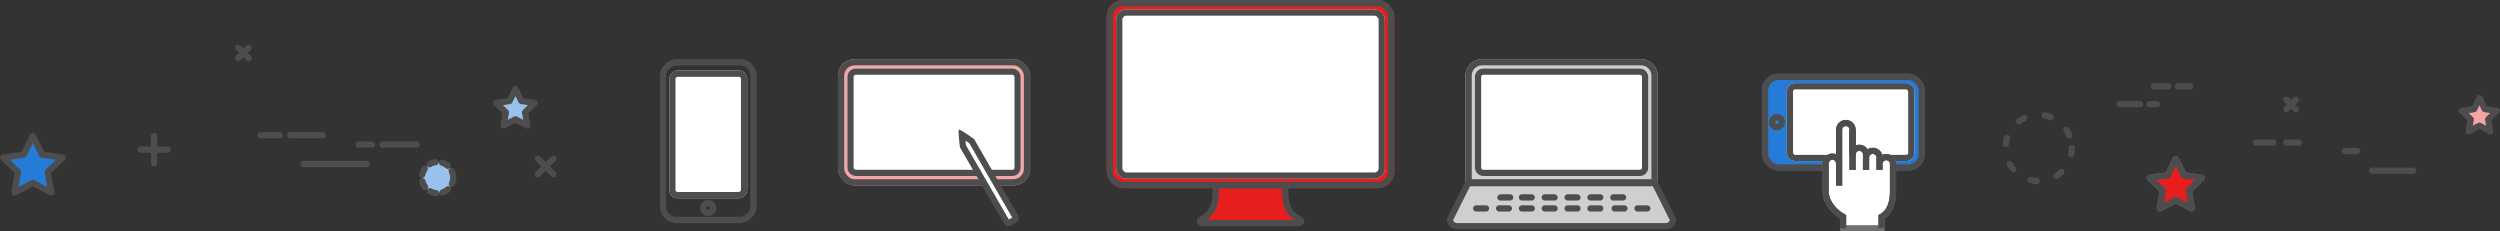 <svg xmlns="http://www.w3.org/2000/svg" width="1203" height="111.349" viewBox="0 0 1203 111.349">
  <rect x="0" y="0" width="1203" height="111.349" fill="#333333" stroke="none"/>
  <g id="img_uid01" transform="translate(3.93 -1574.97)">
    <g id="長方形_7812" data-name="長方形 7812" transform="translate(701.269 1603.421)" fill="#cfcfcf" stroke="#4d4d4d" stroke-width="3">
      <path d="M8,0H84.466a8,8,0,0,1,8,8V60.782a0,0,0,0,1,0,0H0a0,0,0,0,1,0,0V8A8,8,0,0,1,8,0Z" stroke="none"/>
      <path d="M8,1.5H84.466a6.5,6.5,0,0,1,6.5,6.5V59.282a0,0,0,0,1,0,0H1.5a0,0,0,0,1,0,0V8A6.5,6.5,0,0,1,8,1.5Z" fill="none"/>
    </g>
    <g id="パス_55884" data-name="パス 55884" transform="translate(802.649 1685.325) rotate(180)" fill="#cfcfcf">
      <path d="M 100.146 22.209 L 10.286 22.209 L 1.515 4.667 C 1.679 2.893 3.175 1.5 4.991 1.5 L 105.441 1.5 C 107.257 1.5 108.753 2.893 108.917 4.667 L 100.146 22.209 Z" stroke="none"/>
      <path d="M 4.991 3 C 4.085 3 3.318 3.609 3.078 4.439 L 11.213 20.709 L 99.219 20.709 L 107.354 4.439 C 107.114 3.609 106.347 3 105.441 3 L 4.991 3 M 4.991 -5.7220458984375e-06 L 105.441 -5.7220458984375e-06 C 108.197 -5.7220458984375e-06 110.432 2.235 110.432 4.991 L 101.073 23.709 L 9.359 23.709 L 0 4.991 C 0 2.235 2.235 -5.7220458984375e-06 4.991 -5.7220458984375e-06 Z" stroke="none" fill="#4d4d4d"/>
    </g>
    <g id="長方形_7811" data-name="長方形 7811" transform="translate(360.146 1603.444) rotate(90)" fill="none" stroke="#4d4d4d" stroke-width="3">
      <rect width="78.874" height="46.556" rx="8" stroke="none"/>
      <rect x="1.5" y="1.5" width="75.874" height="43.556" rx="6.5" fill="none"/>
    </g>
    <g id="長方形_7814" data-name="長方形 7814" transform="translate(922.28 1657.013) rotate(180)" fill="#267bd8" stroke="#4d4d4d" stroke-width="3">
      <rect width="78.365" height="46.556" rx="8" stroke="none"/>
      <rect x="1.5" y="1.5" width="75.365" height="43.556" rx="6.5" fill="none"/>
    </g>
    <path id="パス_53415" data-name="パス 53415" d="M404.873,103.171l3.856,7.814,8.623,1.253-6.239,6.082,1.474,8.589-7.713-4.056-7.714,4.056,1.474-8.589-6.239-6.082,8.623-1.253Z" transform="translate(638.184 1548.353)" fill="#fff" stroke="#707070" stroke-linejoin="round" stroke-width="3"/>
    <path id="パス_53416" data-name="パス 53416" d="M404.873,103.171l3.856,7.814,8.623,1.253-6.239,6.082,1.474,8.589-7.713-4.056-7.714,4.056,1.474-8.589-6.239-6.082,8.623-1.253Z" transform="translate(638.184 1548.353)" fill="#e61e1e" stroke="#4d4d4d" stroke-linejoin="round" stroke-miterlimit="10" stroke-width="3"/>
    <g id="グループ_23274" data-name="グループ 23274" transform="translate(1096.261 1622.957)">
      <line id="線_538" data-name="線 538" x1="4.557" y2="4.557" transform="translate(0 0)" fill="none" stroke="#4d4d4d" stroke-linecap="round" stroke-miterlimit="10" stroke-width="3"/>
      <line id="線_539" data-name="線 539" x1="4.557" y1="4.557" transform="translate(0 0)" fill="none" stroke="#4d4d4d" stroke-linecap="round" stroke-miterlimit="10" stroke-width="3"/>
    </g>
    <circle id="楕円形_101" data-name="楕円形 101" cx="15.951" cy="15.951" r="15.951" transform="translate(961.13 1630.206)" fill="none" stroke="#4d4d4d" stroke-linecap="round" stroke-miterlimit="10" stroke-width="3" stroke-dasharray="3 10"/>
    <line id="線_592" data-name="線 592" x2="3.537" transform="translate(1030.46 1625.087)" fill="none" stroke="#4d4d4d" stroke-linecap="round" stroke-miterlimit="10" stroke-width="3"/>
    <line id="線_593" data-name="線 593" x2="9.841" transform="translate(1016.061 1625.087)" fill="none" stroke="#4d4d4d" stroke-linecap="round" stroke-miterlimit="10" stroke-width="3"/>
    <line id="線_594" data-name="線 594" x2="5.902" transform="translate(1044.046 1616.457)" fill="none" stroke="#4d4d4d" stroke-linecap="round" stroke-miterlimit="10" stroke-width="3"/>
    <line id="線_595" data-name="線 595" x2="6.999" transform="translate(1032.49 1616.457)" fill="none" stroke="#4d4d4d" stroke-linecap="round" stroke-miterlimit="10" stroke-width="3"/>
    <path id="パス_53417" data-name="パス 53417" d="M346.284,57.561l2.855,5.786,6.386.929-4.621,4.5L352,75.141l-5.713-3-5.711,3,1.09-6.361-4.621-4.5,6.386-.929Z" transform="translate(-102.166 1560.236)" fill="#99c1ed" stroke="#4d4d4d" stroke-linecap="round" stroke-linejoin="round" stroke-miterlimit="10" stroke-width="3"/>
    <path id="パス_53875" data-name="パス 53875" d="M345.428,57.561l2.591,5.25,5.795.843-4.193,4.086.991,5.772-5.184-2.725-5.182,2.725.989-5.772-4.193-4.086,5.795-.843Z" transform="translate(843.756 1564.67)" fill="#f5a5a5" stroke="#4d4d4d" stroke-linejoin="round" stroke-miterlimit="10" stroke-width="3"/>
    <path id="パス_53874" data-name="パス 53874" d="M351.348,57.561l4.42,8.957,9.886,1.438-7.153,6.97,1.691,9.847-8.844-4.649-8.84,4.649,1.687-9.847-7.153-6.97,9.886-1.438Z" transform="translate(-339.472 1582.849)" fill="#267bd8" stroke="#4d4d4d" stroke-linecap="round" stroke-linejoin="round" stroke-miterlimit="10" stroke-width="3"/>
    <line id="線_534" data-name="線 534" y2="13.079" transform="translate(70.193 1640.41)" fill="none" stroke="#4d4d4d" stroke-linecap="round" stroke-miterlimit="10" stroke-width="3"/>
    <line id="線_535" data-name="線 535" x1="13.079" transform="translate(63.654 1646.95)" fill="none" stroke="#4d4d4d" stroke-linecap="round" stroke-miterlimit="10" stroke-width="3"/>
    <g id="グループ_23273" data-name="グループ 23273" transform="translate(254.89 1651.299)">
      <line id="線_536" data-name="線 536" x1="7.534" y2="7.534" fill="none" stroke="#4d4d4d" stroke-linecap="round" stroke-miterlimit="10" stroke-width="3"/>
      <line id="線_537" data-name="線 537" x1="7.534" y1="7.534" fill="none" stroke="#4d4d4d" stroke-linecap="round" stroke-miterlimit="10" stroke-width="3"/>
    </g>
    <circle id="楕円形_102" data-name="楕円形 102" cx="7.534" cy="7.534" r="7.534" transform="translate(199.108 1652.92)" fill="#99c1ed" stroke="#4d4d4d" stroke-linecap="round" stroke-linejoin="round" stroke-miterlimit="10" stroke-width="3" stroke-dasharray="3.137 3.137"/>
    <line id="線_587" data-name="線 587" x2="30.462" transform="translate(142.194 1653.856)" fill="none" stroke="#4d4d4d" stroke-linecap="round" stroke-miterlimit="10" stroke-width="3"/>
    <line id="線_588" data-name="線 588" x2="16.487" transform="translate(180.12 1644.533)" fill="none" stroke="#4d4d4d" stroke-linecap="round" stroke-miterlimit="10" stroke-width="3"/>
    <line id="線_589" data-name="線 589" x2="6.442" transform="translate(168.656 1644.533)" fill="none" stroke="#4d4d4d" stroke-linecap="round" stroke-miterlimit="10" stroke-width="3"/>
    <line id="線_590" data-name="線 590" x2="15.58" transform="translate(135.742 1640.044)" fill="none" stroke="#4d4d4d" stroke-linecap="round" stroke-miterlimit="10" stroke-width="3"/>
    <line id="線_591" data-name="線 591" x2="9.36" transform="translate(121.359 1640.044)" fill="none" stroke="#4d4d4d" stroke-linecap="round" stroke-miterlimit="10" stroke-width="3"/>
    <line id="線_954" data-name="線 954" x2="19.849" transform="translate(1137.514 1657.113)" fill="none" stroke="#4d4d4d" stroke-linecap="round" stroke-miterlimit="10" stroke-width="3"/>
    <line id="線_955" data-name="線 955" x2="5.845" transform="translate(1124.397 1647.646)" fill="none" stroke="#4d4d4d" stroke-linecap="round" stroke-miterlimit="10" stroke-width="3"/>
    <line id="線_956" data-name="線 956" x2="6.049" transform="translate(1096.261 1643.573)" fill="none" stroke="#4d4d4d" stroke-linecap="round" stroke-miterlimit="10" stroke-width="3"/>
    <line id="線_957" data-name="線 957" x2="8.493" transform="translate(1081.48 1643.573)" fill="none" stroke="#4d4d4d" stroke-linecap="round" stroke-miterlimit="10" stroke-width="3"/>
    <g id="グループ_23275" data-name="グループ 23275" transform="translate(110.672 1597.925)">
      <line id="線_538-2" data-name="線 538" x1="5.023" y2="5.023" transform="translate(0)" fill="none" stroke="#4d4d4d" stroke-linecap="round" stroke-miterlimit="10" stroke-width="3"/>
      <line id="線_539-2" data-name="線 539" x1="5.023" y1="5.023" transform="translate(0)" fill="none" stroke="#4d4d4d" stroke-linecap="round" stroke-miterlimit="10" stroke-width="3"/>
    </g>
    <g id="長方形_7804" data-name="長方形 7804" transform="translate(528.622 1574.97)" fill="none" stroke="#4d4d4d" stroke-width="3">
      <rect width="138.376" height="90.527" rx="8" stroke="none"/>
      <rect x="1.5" y="1.5" width="135.376" height="87.527" rx="6.5" fill="none"/>
    </g>
    <g id="長方形_7805" data-name="長方形 7805" transform="translate(399.299 1603.421)" fill="#f5a5a5" stroke="#4d4d4d" stroke-width="3">
      <rect width="92.466" height="60.782" rx="8" stroke="none"/>
      <rect x="1.5" y="1.5" width="89.466" height="57.782" rx="6.5" fill="none"/>
    </g>
    <g id="長方形_7806" data-name="長方形 7806" transform="translate(355.62 1608.942) rotate(90)" fill="#fff" stroke="#4d4d4d" stroke-width="3">
      <rect width="61.411" height="37.504" rx="4" stroke="none"/>
      <rect x="1.5" y="1.5" width="58.411" height="34.504" rx="2.5" fill="none"/>
    </g>
    <g id="長方形_7815" data-name="長方形 7815" transform="translate(917.291 1652.487) rotate(180)" fill="#fff" stroke="#4d4d4d" stroke-width="3">
      <rect width="61.411" height="37.504" rx="4" stroke="none"/>
      <rect x="1.5" y="1.5" width="58.411" height="34.504" rx="2.5" fill="none"/>
    </g>
    <path id="パス_55881" data-name="パス 55881" d="M1177.105,287.356h16.816a33.577,33.577,0,0,0,.45,8.513,11.809,11.809,0,0,0,6.547,7.908c.984.5.525,1.694-.656,1.694h-46.313c-1.179,0-1.639-1.189-.655-1.694a11.805,11.805,0,0,0,6.546-7.908,33.58,33.58,0,0,0,.449-8.513Z" transform="translate(-579.295 1376.847)" fill="#e61e1e" stroke="#4d4d4d" stroke-linecap="round" stroke-linejoin="round" stroke-width="3"/>
    <path id="パス_55882" data-name="パス 55882" d="M4.751,2.375A2.375,2.375,0,1,0,2.376,4.75,2.375,2.375,0,0,0,4.751,2.375Z" transform="translate(334.492 1672.693)" fill="none" stroke="#4d4d4d" stroke-linecap="round" stroke-miterlimit="10" stroke-width="3"/>
    <path id="パス_55886" data-name="パス 55886" d="M4.751,2.375A2.375,2.375,0,1,0,2.376,4.75,2.375,2.375,0,0,0,4.751,2.375Z" transform="translate(853.54 1631.359) rotate(90)" fill="none" stroke="#4d4d4d" stroke-linecap="round" stroke-miterlimit="10" stroke-width="3"/>
    <g id="長方形_7808" data-name="長方形 7808" transform="translate(528.622 1574.97)" fill="#e61e1e" stroke="#4d4d4d" stroke-width="3">
      <rect width="138.376" height="90.527" rx="8" stroke="none"/>
      <rect x="1.5" y="1.5" width="135.376" height="87.527" rx="6.5" fill="none"/>
    </g>
    <g id="長方形_7809" data-name="長方形 7809" transform="translate(533.149 1579.496)" fill="#fff" stroke="#4d4d4d" stroke-width="3">
      <rect width="129.324" height="81.474" rx="5" stroke="none"/>
      <rect x="1.5" y="1.5" width="126.324" height="78.474" rx="3.5" fill="none"/>
    </g>
    <g id="長方形_7810" data-name="長方形 7810" transform="translate(403.825 1607.948)" fill="#fff" stroke="#4d4d4d" stroke-width="3">
      <rect width="83.414" height="51.729" rx="4" stroke="none"/>
      <rect x="1.5" y="1.5" width="80.414" height="48.729" rx="2.5" fill="none"/>
    </g>
    <g id="長方形_7813" data-name="長方形 7813" transform="translate(705.795 1607.948)" fill="#fff" stroke="#4d4d4d" stroke-width="3">
      <rect width="83.414" height="51.729" rx="4" stroke="none"/>
      <rect x="1.5" y="1.5" width="80.414" height="48.729" rx="2.5" fill="none"/>
    </g>
    <g id="グループ_23535" data-name="グループ 23535" transform="translate(706.442 1669.966)">
      <line id="線_940" data-name="線 940" x1="4.705" transform="translate(21.985 5.296)" fill="none" stroke="#4d4d4d" stroke-linecap="round" stroke-miterlimit="10" stroke-width="3"/>
      <line id="線_941" data-name="線 941" x1="4.705" transform="translate(10.993 5.296)" fill="none" stroke="#4d4d4d" stroke-linecap="round" stroke-miterlimit="10" stroke-width="3"/>
      <line id="線_953" data-name="線 953" x1="4.705" transform="translate(0 5.296)" fill="none" stroke="#4d4d4d" stroke-linecap="round" stroke-miterlimit="10" stroke-width="3"/>
      <line id="線_942" data-name="線 942" x1="4.705" transform="translate(43.97 5.296)" fill="none" stroke="#4d4d4d" stroke-linecap="round" stroke-miterlimit="10" stroke-width="3"/>
      <line id="線_943" data-name="線 943" x1="4.705" transform="translate(32.978 5.296)" fill="none" stroke="#4d4d4d" stroke-linecap="round" stroke-miterlimit="10" stroke-width="3"/>
      <line id="線_944" data-name="線 944" x1="4.705" transform="translate(66.602 5.296)" fill="none" stroke="#4d4d4d" stroke-linecap="round" stroke-miterlimit="10" stroke-width="3"/>
      <line id="線_952" data-name="線 952" x1="4.705" transform="translate(77.594 5.296)" fill="none" stroke="#4d4d4d" stroke-linecap="round" stroke-miterlimit="10" stroke-width="3"/>
      <line id="線_945" data-name="線 945" x1="4.705" transform="translate(54.963 5.296)" fill="none" stroke="#4d4d4d" stroke-linecap="round" stroke-miterlimit="10" stroke-width="3"/>
      <line id="線_946" data-name="線 946" x2="4.705" transform="translate(21.985 0)" fill="none" stroke="#4d4d4d" stroke-linecap="round" stroke-miterlimit="10" stroke-width="3"/>
      <line id="線_947" data-name="線 947" x2="4.705" transform="translate(11.639 0)" fill="none" stroke="#4d4d4d" stroke-linecap="round" stroke-miterlimit="10" stroke-width="3"/>
      <line id="線_948" data-name="線 948" x2="4.705" transform="translate(43.97 0)" fill="none" stroke="#4d4d4d" stroke-linecap="round" stroke-miterlimit="10" stroke-width="3"/>
      <line id="線_949" data-name="線 949" x2="4.705" transform="translate(32.978 0)" fill="none" stroke="#4d4d4d" stroke-linecap="round" stroke-miterlimit="10" stroke-width="3"/>
      <line id="線_950" data-name="線 950" x2="4.705" transform="translate(65.955 0)" fill="none" stroke="#4d4d4d" stroke-linecap="round" stroke-miterlimit="10" stroke-width="3"/>
      <line id="線_951" data-name="線 951" x2="4.705" transform="translate(54.963 0)" fill="none" stroke="#4d4d4d" stroke-linecap="round" stroke-miterlimit="10" stroke-width="3"/>
    </g>
    <g id="パス_55885" data-name="パス 55885" transform="translate(487.239 1680.747) rotate(150)" fill="#fff" stroke-linecap="round" stroke-linejoin="round">
      <path d="M 4.016 49.745 C 3.298 48.388 2.329 46.379 1.5 44.542 L 1.5 2.425 C 1.5 1.915 1.915 1.5 2.425 1.5 L 5.456 1.5 C 5.967 1.5 6.381 1.915 6.381 2.425 L 6.381 44.56 C 5.607 46.386 4.697 48.387 4.016 49.745 Z" stroke="none"/>
      <path d="M 3 3 L 3 44.219 C 3.333 44.952 3.663 45.658 3.977 46.314 C 4.269 45.667 4.574 44.974 4.881 44.254 L 4.881 3 L 3 3 M 2.425 0 L 5.456 0 C 6.796 0 7.881 1.086 7.881 2.425 L 7.881 44.864 C 7.881 44.864 4.693 52.442 4.043 52.442 C 3.394 52.442 -2.86102294921875e-06 44.864 -2.86102294921875e-06 44.864 L -2.86102294921875e-06 2.425 C -2.86102294921875e-06 1.086 1.086 0 2.425 0 Z" stroke="none" fill="#4d4d4d"/>
    </g>
    <g id="グループ_23536" data-name="グループ 23536" transform="translate(874.557 1634.174)">
      <path id="パス_53644" data-name="パス 53644" d="M184.164,217.84a3.372,3.372,0,0,0-3.341-3.5,3.5,3.5,0,0,0-3.144,3.651v12.986c0,5.38,4.269,10.046,8.4,12.356l0,5.515h18.505l0-5.517c4.135-2.308,5.519-6.974,5.519-12.354V218.126a3.252,3.252,0,1,0-6.483,0V215.09a3.253,3.253,0,1,0-6.486,0v-1.447a3.253,3.253,0,1,0-6.486,0V201.705a3.252,3.252,0,1,0-6.483,0v26.642" transform="translate(-177.678 -198.198)" fill="#fff" stroke="#707070" stroke-width="3"/>
      <line id="線_725" data-name="線 725" y1="19.024" transform="translate(12.97 3.509)" fill="none" stroke="#4d4d4d" stroke-miterlimit="10" stroke-width="3"/>
      <line id="線_726" data-name="線 726" y1="2.606" transform="translate(25.939 19.927)" fill="none" stroke="#4d4d4d" stroke-miterlimit="10" stroke-width="3"/>
      <line id="線_727" data-name="線 727" y2="5.642" transform="translate(19.455 16.891)" fill="none" stroke="#4d4d4d" stroke-miterlimit="10" stroke-width="3"/>
      <path id="パス_53645" data-name="パス 53645" d="M200.8,248.843v-5.517c4.132-2.31,5.519-6.976,5.519-12.354V218.126a3.253,3.253,0,1,0-6.486,0V215.09a3.253,3.253,0,1,0-6.486,0v-1.45a3.252,3.252,0,1,0-6.483,0V201.705a3.253,3.253,0,1,0-6.486,0v26.642" transform="translate(-173.892 -198.198)" fill="none" stroke="#4d4d4d" stroke-miterlimit="10" stroke-width="3"/>
      <path id="パス_53646" data-name="パス 53646" d="M184.164,208.417a3.372,3.372,0,0,0-3.341-3.5,3.5,3.5,0,0,0-3.144,3.651v12.986c0,5.38,4.269,10.046,8.4,12.356l0,5.515" transform="translate(-177.678 -188.775)" fill="none" stroke="#4d4d4d" stroke-miterlimit="10" stroke-width="3"/>
      <line id="線_728" data-name="線 728" y1="19.024" transform="translate(12.97 3.509)" fill="none" stroke="#4d4d4d" stroke-miterlimit="10" stroke-width="3"/>
      <line id="線_729" data-name="線 729" y1="2.606" transform="translate(25.939 19.927)" fill="none" stroke="#4d4d4d" stroke-miterlimit="10" stroke-width="3"/>
      <line id="線_730" data-name="線 730" y2="5.642" transform="translate(19.455 16.891)" fill="none" stroke="#4d4d4d" stroke-miterlimit="10" stroke-width="3"/>
    </g>
  </g>
</svg>
